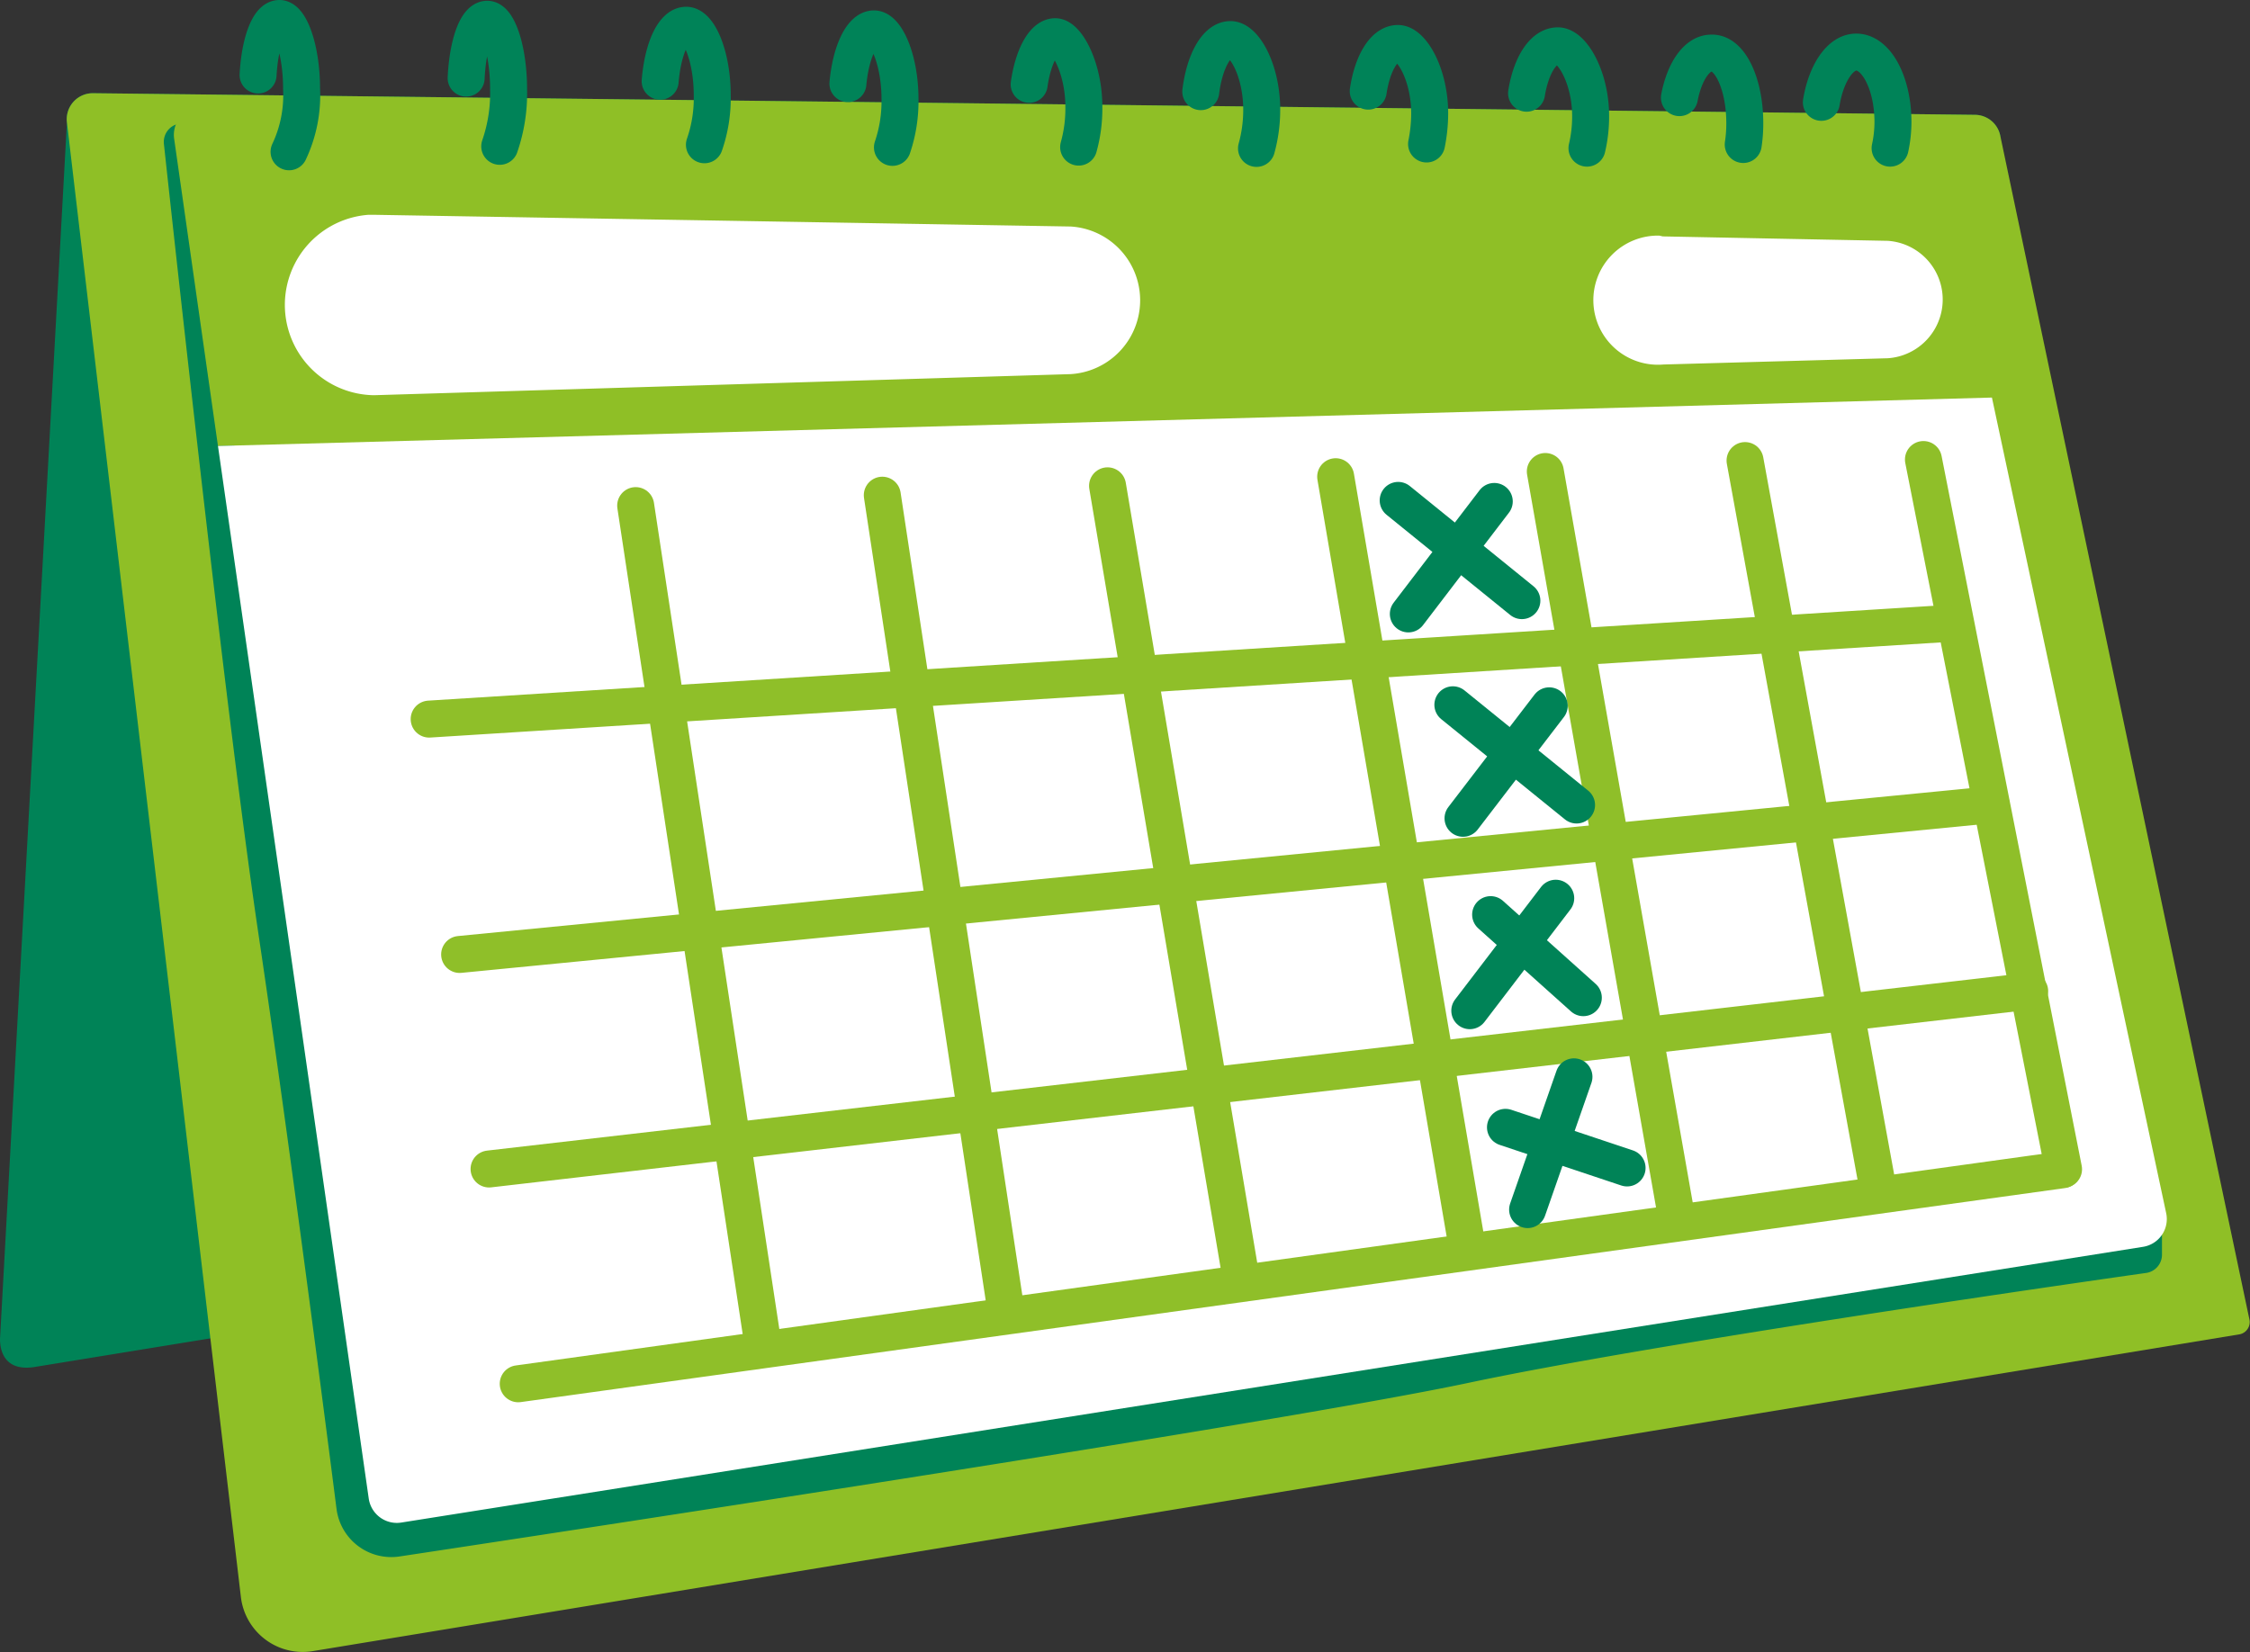 <svg xmlns="http://www.w3.org/2000/svg" viewBox="0 0 86.4 63.46"><rect x="0" y="0" width="86.4" height="63.46" fill="#333333" stroke="none"/><defs><style>.cls-1{fill:#008357;}.cls-2{fill:#8fbf26;}.cls-3,.cls-5,.cls-6{fill:none;stroke-linecap:round;stroke-linejoin:round;}.cls-3{stroke:#008357;stroke-width:1.42px;}.cls-4{fill:#fff;}.cls-5{stroke:#008358;}.cls-5,.cls-6{stroke-width:1.42px;}.cls-6{stroke:#8fbf29;}</style></defs><g id="Lag_2" data-name="Lag 2"><g id="Lag_1-2" data-name="Lag 1"><path class="cls-1" d="M75.84,4.41,3.57,3.58a1,1,0,0,0-1,1.12L0,51.43c0,.5.21,1.29,1.42,1.06L76.75,40.22a.47.47,0,0,0,.39-.56L76.81,5.21A1,1,0,0,0,75.84,4.41Z"/><path class="cls-2" d="M75.84,4.41,3.57,3.58a1,1,0,0,0-1,1.12L9.25,61.34A2.39,2.39,0,0,0,12,63.42L86,51.25a.48.48,0,0,0,.38-.56L76.81,5.21A1,1,0,0,0,75.84,4.41Z"/><path class="cls-3" d="M7,5.45s2.3,21.41,3.63,30.34,3,22.1,3,22.1a1.41,1.41,0,0,0,1.61,1.19s33.17-5,41-6.66,26.07-4.23,26.07-4.23V47.05"/><path class="cls-2" d="M74.38,5.42a1.09,1.09,0,0,0-1.06-.86L7.77,4.11A1.07,1.07,0,0,0,6.69,5.35L8.37,17.13l68.12-1.86Z"/><path class="cls-4" d="M76.49,15.27,8.37,17.13l5.79,40.43a1.09,1.09,0,0,0,1.25.92L82.29,47.89a1.08,1.08,0,0,0,.89-1.3Z"/><path class="cls-5" d="M9.91,2.88c.07-1.24.41-2.17.82-2.17s.85,1.2.85,2.69a5.08,5.08,0,0,1-.48,2.43"/><path class="cls-5" d="M17.9,3c.06-1.28.4-2.26.81-2.26s.82,1.2.82,2.69a6.23,6.23,0,0,1-.34,2.19"/><path class="cls-5" d="M25.35,3.12c.1-1.23.51-2.15,1-2.15s1,1.2,1,2.69a5.45,5.45,0,0,1-.3,1.9"/><path class="cls-5" d="M32.56,3.21c.11-1.2.53-2.1,1-2.1s1,1.2,1,2.69a5.5,5.5,0,0,1-.29,1.86"/><path class="cls-5" d="M39.52,3.24c.15-1.06.56-1.83,1-1.83s1.1,1.21,1.1,2.69a5.5,5.5,0,0,1-.2,1.55"/><path class="cls-5" d="M46.11,3.52c.14-1.14.6-2,1.14-2s1.2,1.21,1.2,2.69a5.54,5.54,0,0,1-.2,1.49"/><path class="cls-5" d="M52.54,3.5c.16-1.07.61-1.83,1.14-1.83s1.22,1.2,1.22,2.69a6,6,0,0,1-.12,1.17"/><path class="cls-5" d="M58.62,3.58c.17-1.06.64-1.82,1.2-1.82S61.08,3,61.08,4.45a5.28,5.28,0,0,1-.14,1.24"/><path class="cls-5" d="M64.49,3.75c.19-1,.67-1.71,1.22-1.71C66.44,2,67,3.25,67,4.73a5.36,5.36,0,0,1-.06.82"/><path class="cls-5" d="M69.94,3.93C70.12,2.84,70.65,2,71.28,2c.78,0,1.41,1.21,1.41,2.69a4.76,4.76,0,0,1-.11,1"/><line class="cls-6" x1="24.41" y1="19.42" x2="29.29" y2="51.59"/><line class="cls-6" x1="33.88" y1="19.02" x2="38.65" y2="50.48"/><line class="cls-6" x1="42.53" y1="18.66" x2="47.64" y2="48.99"/><line class="cls-6" x1="51.29" y1="18.31" x2="56.3" y2="47.66"/><line class="cls-6" x1="59.34" y1="18.11" x2="64.35" y2="46.59"/><line class="cls-6" x1="67.01" y1="17.69" x2="72.08" y2="45.47"/><line class="cls-6" x1="73.86" y1="17.65" x2="79.24" y2="44.91"/><path class="cls-4" d="M63.85,9.08l8.64.17a2.26,2.26,0,0,1,0,4.51L63.88,14a2.48,2.48,0,1,1-.16-4.95Z"/><path class="cls-4" d="M14.35,8.25l26.76.45a2.84,2.84,0,0,1,0,5.67l-26.75.81a3.47,3.47,0,0,1-.21-6.93Z"/><line class="cls-6" x1="16.48" y1="27.62" x2="75.04" y2="23.93"/><line class="cls-6" x1="17.65" y1="36.66" x2="76.46" y2="30.91"/><line class="cls-6" x1="18.78" y1="44.9" x2="77.94" y2="38.07"/><line class="cls-6" x1="19.9" y1="53.15" x2="79.2" y2="44.93"/><line class="cls-3" x1="53.69" y1="19.22" x2="58.44" y2="23.07"/><line class="cls-3" x1="57.38" y1="19.26" x2="54.08" y2="23.58"/><line class="cls-3" x1="55.79" y1="27.07" x2="60.54" y2="30.92"/><line class="cls-3" x1="59.49" y1="27.11" x2="56.18" y2="31.43"/><line class="cls-3" x1="57.24" y1="35.13" x2="60.8" y2="38.32"/><line class="cls-3" x1="59.74" y1="34.5" x2="56.44" y2="38.82"/><line class="cls-3" x1="58.66" y1="46.46" x2="60.44" y2="41.36"/><line class="cls-3" x1="57.81" y1="43.3" x2="62.48" y2="44.86"/></g></g></svg>